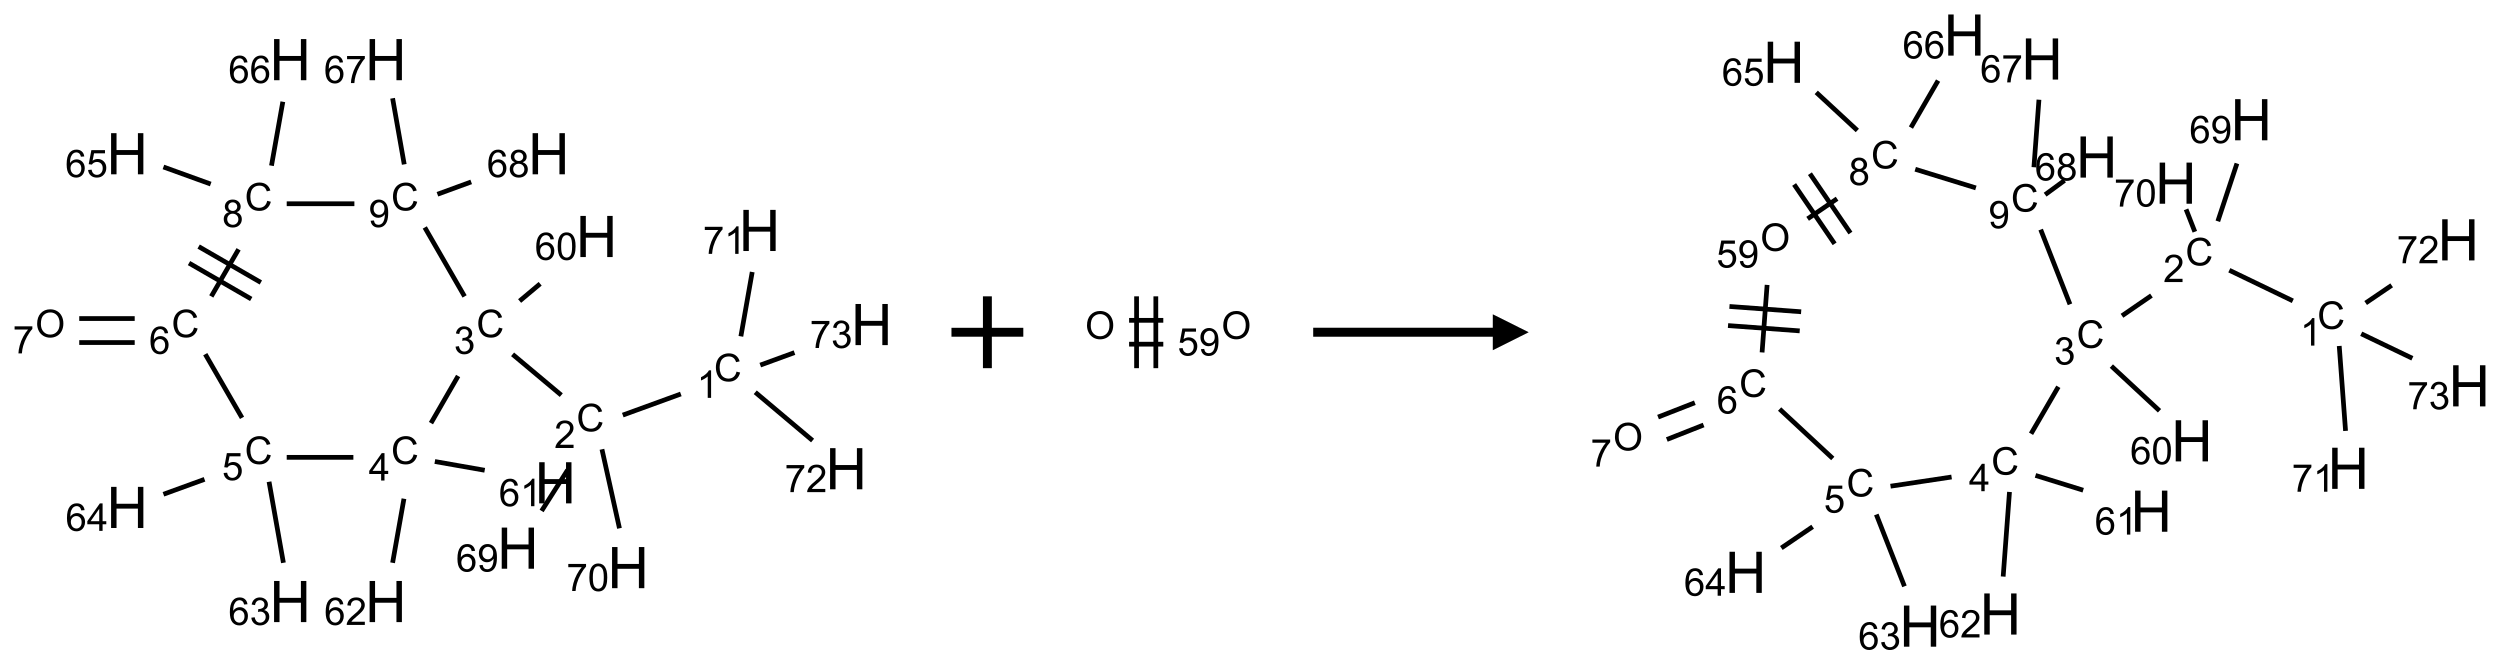 <?xml version="1.0" encoding="UTF-8"?>
<svg xmlns="http://www.w3.org/2000/svg" xmlns:xlink="http://www.w3.org/1999/xlink" width="696" height="185" viewBox="0 0 696 185">
<defs>
<g>
<g id="glyph-0-0">
<path d="M 1.332 0 L 1.332 -6.668 L 6.668 -6.668 L 6.668 0 Z M 1.5 -0.168 L 6.5 -0.168 L 6.5 -6.5 L 1.5 -6.5 Z M 1.5 -0.168 "/>
</g>
<g id="glyph-0-1">
<path d="M 6.27 -2.676 L 7.281 -2.422 C 7.07 -1.594 6.688 -0.961 6.137 -0.523 C 5.586 -0.086 4.914 0.129 4.121 0.129 C 3.297 0.129 2.629 -0.039 2.113 -0.371 C 1.598 -0.707 1.203 -1.191 0.934 -1.828 C 0.664 -2.465 0.531 -3.145 0.531 -3.875 C 0.531 -4.672 0.684 -5.363 0.988 -5.957 C 1.293 -6.547 1.723 -6.996 2.285 -7.305 C 2.844 -7.613 3.461 -7.766 4.137 -7.766 C 4.898 -7.766 5.543 -7.57 6.062 -7.184 C 6.582 -6.793 6.945 -6.246 7.152 -5.543 L 6.156 -5.309 C 5.98 -5.863 5.723 -6.266 5.387 -6.52 C 5.051 -6.773 4.625 -6.902 4.113 -6.902 C 3.527 -6.902 3.039 -6.762 2.645 -6.48 C 2.25 -6.199 1.973 -5.82 1.812 -5.348 C 1.652 -4.871 1.574 -4.383 1.574 -3.879 C 1.574 -3.23 1.668 -2.664 1.855 -2.18 C 2.047 -1.695 2.34 -1.332 2.738 -1.094 C 3.137 -0.855 3.57 -0.734 4.035 -0.734 C 4.602 -0.734 5.082 -0.898 5.473 -1.223 C 5.867 -1.551 6.133 -2.035 6.27 -2.676 Z M 6.27 -2.676 "/>
</g>
<g id="glyph-0-2">
<path d="M 3.973 0 L 3.035 0 L 3.035 -5.973 C 2.809 -5.758 2.516 -5.543 2.148 -5.328 C 1.781 -5.113 1.453 -4.953 1.16 -4.844 L 1.16 -5.75 C 1.684 -5.996 2.145 -6.297 2.535 -6.645 C 2.93 -6.996 3.207 -7.336 3.371 -7.668 L 3.973 -7.668 Z M 3.973 0 "/>
</g>
<g id="glyph-0-3">
<path d="M 5.371 -0.902 L 5.371 0 L 0.324 0 C 0.316 -0.227 0.352 -0.441 0.434 -0.652 C 0.562 -0.996 0.766 -1.332 1.051 -1.668 C 1.332 -2 1.742 -2.387 2.277 -2.824 C 3.105 -3.504 3.668 -4.043 3.957 -4.441 C 4.25 -4.84 4.395 -5.215 4.395 -5.566 C 4.395 -5.938 4.262 -6.254 3.996 -6.508 C 3.73 -6.762 3.387 -6.891 2.957 -6.891 C 2.508 -6.891 2.145 -6.754 1.875 -6.484 C 1.605 -6.215 1.469 -5.84 1.465 -5.359 L 0.5 -5.457 C 0.566 -6.176 0.812 -6.727 1.246 -7.102 C 1.676 -7.477 2.254 -7.668 2.98 -7.668 C 3.711 -7.668 4.293 -7.465 4.719 -7.059 C 5.145 -6.652 5.359 -6.148 5.359 -5.547 C 5.359 -5.242 5.297 -4.941 5.172 -4.645 C 5.047 -4.352 4.84 -4.039 4.551 -3.715 C 4.262 -3.387 3.777 -2.938 3.105 -2.371 C 2.543 -1.898 2.18 -1.578 2.02 -1.41 C 1.859 -1.242 1.73 -1.07 1.625 -0.902 Z M 5.371 -0.902 "/>
</g>
<g id="glyph-0-4">
<path d="M 0.449 -2.016 L 1.387 -2.141 C 1.492 -1.609 1.676 -1.227 1.934 -0.992 C 2.191 -0.758 2.508 -0.641 2.879 -0.641 C 3.32 -0.641 3.695 -0.793 3.996 -1.098 C 4.301 -1.402 4.453 -1.781 4.453 -2.234 C 4.453 -2.664 4.312 -3.02 4.031 -3.301 C 3.75 -3.578 3.391 -3.719 2.957 -3.719 C 2.781 -3.719 2.562 -3.684 2.297 -3.613 L 2.402 -4.438 C 2.465 -4.43 2.516 -4.426 2.551 -4.426 C 2.949 -4.426 3.312 -4.531 3.629 -4.738 C 3.949 -4.949 4.109 -5.27 4.109 -5.703 C 4.109 -6.047 3.992 -6.332 3.762 -6.559 C 3.527 -6.785 3.227 -6.895 2.859 -6.895 C 2.496 -6.895 2.191 -6.781 1.949 -6.551 C 1.707 -6.324 1.547 -5.98 1.48 -5.52 L 0.543 -5.688 C 0.656 -6.316 0.918 -6.805 1.324 -7.148 C 1.73 -7.492 2.234 -7.668 2.84 -7.668 C 3.254 -7.668 3.641 -7.578 3.988 -7.398 C 4.34 -7.219 4.609 -6.977 4.793 -6.668 C 4.98 -6.359 5.074 -6.031 5.074 -5.684 C 5.074 -5.352 4.984 -5.051 4.809 -4.781 C 4.629 -4.512 4.367 -4.297 4.02 -4.137 C 4.473 -4.031 4.824 -3.816 5.074 -3.488 C 5.324 -3.16 5.449 -2.75 5.449 -2.254 C 5.449 -1.59 5.203 -1.023 4.719 -0.559 C 4.234 -0.098 3.617 0.137 2.875 0.137 C 2.203 0.137 1.648 -0.062 1.207 -0.465 C 0.762 -0.863 0.512 -1.379 0.449 -2.016 Z M 0.449 -2.016 "/>
</g>
<g id="glyph-0-5">
<path d="M 5.309 -5.766 L 4.375 -5.691 C 4.293 -6.059 4.172 -6.328 4.02 -6.496 C 3.766 -6.762 3.453 -6.895 3.082 -6.895 C 2.785 -6.895 2.523 -6.812 2.297 -6.645 C 2 -6.43 1.77 -6.117 1.598 -5.703 C 1.43 -5.289 1.34 -4.703 1.332 -3.938 C 1.559 -4.281 1.836 -4.535 2.16 -4.703 C 2.488 -4.871 2.828 -4.953 3.188 -4.953 C 3.812 -4.953 4.344 -4.723 4.785 -4.262 C 5.223 -3.801 5.441 -3.207 5.441 -2.48 C 5.441 -2 5.34 -1.555 5.133 -1.145 C 4.926 -0.73 4.641 -0.418 4.281 -0.199 C 3.922 0.02 3.512 0.129 3.051 0.129 C 2.27 0.129 1.633 -0.156 1.141 -0.73 C 0.648 -1.305 0.402 -2.254 0.402 -3.574 C 0.402 -5.051 0.672 -6.121 1.219 -6.793 C 1.695 -7.375 2.336 -7.668 3.141 -7.668 C 3.742 -7.668 4.234 -7.5 4.617 -7.16 C 5 -6.824 5.23 -6.359 5.309 -5.766 Z M 1.48 -2.473 C 1.48 -2.152 1.547 -1.844 1.684 -1.547 C 1.82 -1.25 2.016 -1.027 2.262 -0.871 C 2.508 -0.719 2.766 -0.641 3.035 -0.641 C 3.434 -0.641 3.773 -0.801 4.059 -1.121 C 4.344 -1.441 4.484 -1.875 4.484 -2.422 C 4.484 -2.949 4.344 -3.367 4.062 -3.668 C 3.781 -3.973 3.426 -4.125 3 -4.125 C 2.578 -4.125 2.219 -3.973 1.922 -3.668 C 1.625 -3.363 1.48 -2.969 1.48 -2.473 Z M 1.48 -2.473 "/>
</g>
<g id="glyph-0-6">
<path d="M 0.441 -3.766 C 0.441 -4.668 0.535 -5.395 0.723 -5.945 C 0.906 -6.496 1.184 -6.922 1.551 -7.219 C 1.918 -7.516 2.375 -7.668 2.934 -7.668 C 3.344 -7.668 3.703 -7.586 4.012 -7.418 C 4.32 -7.254 4.574 -7.016 4.777 -6.707 C 4.977 -6.395 5.137 -6.016 5.25 -5.57 C 5.363 -5.125 5.422 -4.523 5.422 -3.766 C 5.422 -2.871 5.328 -2.148 5.145 -1.598 C 4.961 -1.047 4.688 -0.621 4.32 -0.32 C 3.953 -0.02 3.492 0.129 2.934 0.129 C 2.195 0.129 1.617 -0.133 1.199 -0.66 C 0.695 -1.297 0.441 -2.332 0.441 -3.766 Z M 1.406 -3.766 C 1.406 -2.512 1.555 -1.68 1.848 -1.262 C 2.141 -0.848 2.5 -0.641 2.934 -0.641 C 3.363 -0.641 3.727 -0.848 4.02 -1.266 C 4.312 -1.684 4.457 -2.516 4.457 -3.766 C 4.457 -5.023 4.312 -5.859 4.02 -6.27 C 3.727 -6.684 3.359 -6.891 2.922 -6.891 C 2.492 -6.891 2.148 -6.707 1.891 -6.344 C 1.566 -5.879 1.406 -5.02 1.406 -3.766 Z M 1.406 -3.766 "/>
</g>
<g id="glyph-0-7">
<path d="M 3.449 0 L 3.449 -1.828 L 0.137 -1.828 L 0.137 -2.688 L 3.621 -7.637 L 4.387 -7.637 L 4.387 -2.688 L 5.418 -2.688 L 5.418 -1.828 L 4.387 -1.828 L 4.387 0 Z M 3.449 -2.688 L 3.449 -6.129 L 1.059 -2.688 Z M 3.449 -2.688 "/>
</g>
<g id="glyph-0-8">
<path d="M 0.441 -2 L 1.426 -2.082 C 1.5 -1.605 1.668 -1.242 1.934 -1.004 C 2.199 -0.762 2.52 -0.641 2.895 -0.641 C 3.348 -0.641 3.73 -0.812 4.043 -1.152 C 4.355 -1.492 4.512 -1.941 4.512 -2.504 C 4.512 -3.039 4.359 -3.461 4.059 -3.77 C 3.758 -4.078 3.367 -4.234 2.879 -4.234 C 2.578 -4.234 2.305 -4.164 2.062 -4.027 C 1.82 -3.891 1.629 -3.715 1.488 -3.496 L 0.609 -3.609 L 1.348 -7.531 L 5.145 -7.531 L 5.145 -6.637 L 2.098 -6.637 L 1.688 -4.582 C 2.145 -4.902 2.625 -5.062 3.129 -5.062 C 3.797 -5.062 4.359 -4.832 4.816 -4.371 C 5.277 -3.91 5.504 -3.312 5.504 -2.59 C 5.504 -1.898 5.305 -1.301 4.902 -0.797 C 4.41 -0.18 3.742 0.129 2.895 0.129 C 2.199 0.129 1.633 -0.062 1.195 -0.453 C 0.758 -0.844 0.504 -1.359 0.441 -2 Z M 0.441 -2 "/>
</g>
<g id="glyph-0-9">
<path d="M 0.516 -3.719 C 0.516 -4.984 0.855 -5.977 1.535 -6.695 C 2.215 -7.414 3.094 -7.77 4.172 -7.77 C 4.875 -7.77 5.512 -7.602 6.078 -7.266 C 6.645 -6.93 7.074 -6.461 7.371 -5.855 C 7.668 -5.254 7.816 -4.57 7.816 -3.809 C 7.816 -3.035 7.66 -2.34 7.348 -1.73 C 7.035 -1.117 6.594 -0.656 6.02 -0.34 C 5.449 -0.027 4.828 0.129 4.168 0.129 C 3.449 0.129 2.805 -0.043 2.238 -0.391 C 1.672 -0.738 1.246 -1.211 0.953 -1.812 C 0.66 -2.414 0.516 -3.047 0.516 -3.719 Z M 1.559 -3.703 C 1.559 -2.781 1.805 -2.059 2.301 -1.527 C 2.793 -1 3.414 -0.734 4.16 -0.734 C 4.922 -0.734 5.547 -1 6.039 -1.535 C 6.531 -2.07 6.777 -2.828 6.777 -3.812 C 6.777 -4.434 6.672 -4.977 6.461 -5.441 C 6.25 -5.902 5.945 -6.262 5.539 -6.52 C 5.133 -6.773 4.68 -6.902 4.176 -6.902 C 3.461 -6.902 2.848 -6.656 2.332 -6.164 C 1.816 -5.672 1.559 -4.852 1.559 -3.703 Z M 1.559 -3.703 "/>
</g>
<g id="glyph-0-10">
<path d="M 0.504 -6.637 L 0.504 -7.535 L 5.449 -7.535 L 5.449 -6.809 C 4.961 -6.289 4.48 -5.602 4.004 -4.746 C 3.527 -3.887 3.156 -3.004 2.895 -2.098 C 2.707 -1.461 2.59 -0.762 2.535 0 L 1.574 0 C 1.582 -0.602 1.703 -1.328 1.926 -2.176 C 2.152 -3.027 2.477 -3.848 2.898 -4.637 C 3.32 -5.426 3.77 -6.094 4.246 -6.637 Z M 0.504 -6.637 "/>
</g>
<g id="glyph-0-11">
<path d="M 1.887 -4.141 C 1.496 -4.281 1.207 -4.484 1.02 -4.75 C 0.832 -5.016 0.738 -5.328 0.738 -5.699 C 0.738 -6.254 0.938 -6.719 1.34 -7.098 C 1.738 -7.477 2.27 -7.668 2.934 -7.668 C 3.598 -7.668 4.137 -7.473 4.543 -7.086 C 4.949 -6.699 5.152 -6.227 5.152 -5.672 C 5.152 -5.316 5.059 -5.008 4.871 -4.746 C 4.688 -4.484 4.406 -4.281 4.027 -4.141 C 4.496 -3.988 4.852 -3.742 5.098 -3.402 C 5.34 -3.062 5.465 -2.656 5.465 -2.184 C 5.465 -1.531 5.234 -0.98 4.77 -0.535 C 4.309 -0.09 3.703 0.129 2.949 0.129 C 2.195 0.129 1.586 -0.094 1.125 -0.539 C 0.664 -0.984 0.434 -1.543 0.434 -2.207 C 0.434 -2.703 0.559 -3.121 0.809 -3.457 C 1.062 -3.793 1.422 -4.02 1.887 -4.141 Z M 1.699 -5.73 C 1.699 -5.367 1.812 -5.074 2.047 -4.844 C 2.281 -4.613 2.582 -4.5 2.953 -4.5 C 3.312 -4.5 3.609 -4.613 3.84 -4.84 C 4.07 -5.066 4.188 -5.348 4.188 -5.676 C 4.188 -6.02 4.07 -6.309 3.832 -6.543 C 3.594 -6.777 3.297 -6.895 2.941 -6.895 C 2.586 -6.895 2.289 -6.781 2.051 -6.551 C 1.816 -6.324 1.699 -6.047 1.699 -5.73 Z M 1.395 -2.203 C 1.395 -1.938 1.461 -1.676 1.586 -1.426 C 1.711 -1.176 1.902 -0.984 2.152 -0.848 C 2.402 -0.711 2.672 -0.641 2.957 -0.641 C 3.406 -0.641 3.777 -0.785 4.066 -1.074 C 4.359 -1.363 4.504 -1.727 4.504 -2.172 C 4.504 -2.625 4.355 -2.996 4.055 -3.293 C 3.754 -3.586 3.379 -3.734 2.926 -3.734 C 2.484 -3.734 2.121 -3.59 1.832 -3.297 C 1.543 -3.004 1.395 -2.641 1.395 -2.203 Z M 1.395 -2.203 "/>
</g>
<g id="glyph-0-12">
<path d="M 0.582 -1.766 L 1.484 -1.848 C 1.562 -1.426 1.707 -1.117 1.922 -0.926 C 2.137 -0.734 2.414 -0.641 2.75 -0.641 C 3.039 -0.641 3.289 -0.707 3.508 -0.84 C 3.727 -0.973 3.902 -1.148 4.043 -1.367 C 4.18 -1.586 4.297 -1.887 4.391 -2.262 C 4.484 -2.637 4.531 -3.016 4.531 -3.406 C 4.531 -3.449 4.531 -3.512 4.527 -3.594 C 4.34 -3.297 4.082 -3.055 3.758 -2.867 C 3.434 -2.68 3.082 -2.59 2.703 -2.59 C 2.07 -2.59 1.535 -2.816 1.098 -3.277 C 0.66 -3.734 0.441 -4.34 0.441 -5.09 C 0.441 -5.863 0.672 -6.484 1.129 -6.957 C 1.586 -7.43 2.156 -7.668 2.844 -7.668 C 3.34 -7.668 3.793 -7.531 4.207 -7.266 C 4.617 -7 4.93 -6.617 5.145 -6.121 C 5.355 -5.629 5.465 -4.91 5.465 -3.973 C 5.465 -2.996 5.359 -2.223 5.145 -1.645 C 4.934 -1.066 4.617 -0.625 4.199 -0.324 C 3.781 -0.02 3.293 0.129 2.73 0.129 C 2.133 0.129 1.645 -0.035 1.266 -0.367 C 0.887 -0.699 0.66 -1.164 0.582 -1.766 Z M 4.422 -5.137 C 4.422 -5.676 4.277 -6.102 3.992 -6.418 C 3.707 -6.734 3.359 -6.891 2.957 -6.891 C 2.543 -6.891 2.18 -6.719 1.871 -6.379 C 1.562 -6.039 1.406 -5.598 1.406 -5.059 C 1.406 -4.57 1.555 -4.176 1.848 -3.871 C 2.141 -3.566 2.5 -3.418 2.934 -3.418 C 3.367 -3.418 3.723 -3.57 4.004 -3.871 C 4.281 -4.176 4.422 -4.598 4.422 -5.137 Z M 4.422 -5.137 "/>
</g>
<g id="glyph-1-0">
<path d="M 2 0 L 2 -10 L 10 -10 L 10 0 Z M 2.25 -0.25 L 9.75 -0.25 L 9.75 -9.75 L 2.25 -9.75 Z M 2.25 -0.25 "/>
</g>
<g id="glyph-1-1">
<path d="M 1.281 0 L 1.281 -11.453 L 2.797 -11.453 L 2.797 -6.75 L 8.75 -6.75 L 8.75 -11.453 L 10.266 -11.453 L 10.266 0 L 8.75 0 L 8.75 -5.398 L 2.797 -5.398 L 2.797 0 Z M 1.281 0 "/>
</g>
</g>
</defs>
<path fill="none" stroke-width="0.033" stroke-linecap="butt" stroke-linejoin="miter" stroke="rgb(0%, 0%, 0%)" stroke-opacity="1" stroke-miterlimit="10" d="M 4.424 2.327 L 4.02 2.474 " transform="matrix(40, 0, 0, 40, 12.58, 16.604)"/>
<path fill="none" stroke-width="0.033" stroke-linecap="butt" stroke-linejoin="miter" stroke="rgb(0%, 0%, 0%)" stroke-opacity="1" stroke-miterlimit="10" d="M 3.592 2.335 L 3.253 2.051 " transform="matrix(40, 0, 0, 40, 12.58, 16.604)"/>
<path fill="none" stroke-width="0.033" stroke-linecap="butt" stroke-linejoin="miter" stroke="rgb(0%, 0%, 0%)" stroke-opacity="1" stroke-miterlimit="10" d="M 3.302 1.68 L 3.445 1.56 " transform="matrix(40, 0, 0, 40, 12.58, 16.604)"/>
<path fill="none" stroke-width="0.033" stroke-linecap="butt" stroke-linejoin="miter" stroke="rgb(0%, 0%, 0%)" stroke-opacity="1" stroke-miterlimit="10" d="M 2.874 2.202 L 2.685 2.53 " transform="matrix(40, 0, 0, 40, 12.58, 16.604)"/>
<path fill="none" stroke-width="0.033" stroke-linecap="butt" stroke-linejoin="miter" stroke="rgb(0%, 0%, 0%)" stroke-opacity="1" stroke-miterlimit="10" d="M 2.712 2.797 L 3.059 2.858 " transform="matrix(40, 0, 0, 40, 12.58, 16.604)"/>
<path fill="none" stroke-width="0.033" stroke-linecap="butt" stroke-linejoin="miter" stroke="rgb(0%, 0%, 0%)" stroke-opacity="1" stroke-miterlimit="10" d="M 2.497 3.056 L 2.418 3.502 " transform="matrix(40, 0, 0, 40, 12.58, 16.604)"/>
<path fill="none" stroke-width="0.033" stroke-linecap="butt" stroke-linejoin="miter" stroke="rgb(0%, 0%, 0%)" stroke-opacity="1" stroke-miterlimit="10" d="M 2.145 2.768 L 1.681 2.768 " transform="matrix(40, 0, 0, 40, 12.58, 16.604)"/>
<path fill="none" stroke-width="0.033" stroke-linecap="butt" stroke-linejoin="miter" stroke="rgb(0%, 0%, 0%)" stroke-opacity="1" stroke-miterlimit="10" d="M 1.558 2.938 L 1.658 3.502 " transform="matrix(40, 0, 0, 40, 12.58, 16.604)"/>
<path fill="none" stroke-width="0.033" stroke-linecap="butt" stroke-linejoin="miter" stroke="rgb(0%, 0%, 0%)" stroke-opacity="1" stroke-miterlimit="10" d="M 1.109 2.921 L 0.823 3.025 " transform="matrix(40, 0, 0, 40, 12.58, 16.604)"/>
<path fill="none" stroke-width="0.033" stroke-linecap="butt" stroke-linejoin="miter" stroke="rgb(0%, 0%, 0%)" stroke-opacity="1" stroke-miterlimit="10" d="M 1.37 2.493 L 1.114 2.05 " transform="matrix(40, 0, 0, 40, 12.58, 16.604)"/>
<path fill="none" stroke-width="0.033" stroke-linecap="butt" stroke-linejoin="miter" stroke="rgb(0%, 0%, 0%)" stroke-opacity="1" stroke-miterlimit="10" d="M 0.623 1.802 L 0.237 1.802 " transform="matrix(40, 0, 0, 40, 12.58, 16.604)"/>
<path fill="none" stroke-width="0.033" stroke-linecap="butt" stroke-linejoin="miter" stroke="rgb(0%, 0%, 0%)" stroke-opacity="1" stroke-miterlimit="10" d="M 0.623 1.969 L 0.237 1.969 " transform="matrix(40, 0, 0, 40, 12.58, 16.604)"/>
<path fill="none" stroke-width="0.033" stroke-linecap="butt" stroke-linejoin="miter" stroke="rgb(0%, 0%, 0%)" stroke-opacity="1" stroke-miterlimit="10" d="M 1.156 1.648 L 1.346 1.32 " transform="matrix(40, 0, 0, 40, 12.58, 16.604)"/>
<path fill="none" stroke-width="0.033" stroke-linecap="butt" stroke-linejoin="miter" stroke="rgb(0%, 0%, 0%)" stroke-opacity="1" stroke-miterlimit="10" d="M 1.501 1.551 L 1.068 1.301 " transform="matrix(40, 0, 0, 40, 12.58, 16.604)"/>
<path fill="none" stroke-width="0.033" stroke-linecap="butt" stroke-linejoin="miter" stroke="rgb(0%, 0%, 0%)" stroke-opacity="1" stroke-miterlimit="10" d="M 1.434 1.666 L 1.001 1.416 " transform="matrix(40, 0, 0, 40, 12.58, 16.604)"/>
<path fill="none" stroke-width="0.033" stroke-linecap="butt" stroke-linejoin="miter" stroke="rgb(0%, 0%, 0%)" stroke-opacity="1" stroke-miterlimit="10" d="M 1.152 0.866 L 0.823 0.747 " transform="matrix(40, 0, 0, 40, 12.58, 16.604)"/>
<path fill="none" stroke-width="0.033" stroke-linecap="butt" stroke-linejoin="miter" stroke="rgb(0%, 0%, 0%)" stroke-opacity="1" stroke-miterlimit="10" d="M 1.575 0.738 L 1.654 0.293 " transform="matrix(40, 0, 0, 40, 12.58, 16.604)"/>
<path fill="none" stroke-width="0.033" stroke-linecap="butt" stroke-linejoin="miter" stroke="rgb(0%, 0%, 0%)" stroke-opacity="1" stroke-miterlimit="10" d="M 1.681 1.003 L 2.152 1.003 " transform="matrix(40, 0, 0, 40, 12.58, 16.604)"/>
<path fill="none" stroke-width="0.033" stroke-linecap="butt" stroke-linejoin="miter" stroke="rgb(0%, 0%, 0%)" stroke-opacity="1" stroke-miterlimit="10" d="M 2.642 1.168 L 2.919 1.648 " transform="matrix(40, 0, 0, 40, 12.58, 16.604)"/>
<path fill="none" stroke-width="0.033" stroke-linecap="butt" stroke-linejoin="miter" stroke="rgb(0%, 0%, 0%)" stroke-opacity="1" stroke-miterlimit="10" d="M 2.499 0.729 L 2.418 0.269 " transform="matrix(40, 0, 0, 40, 12.58, 16.604)"/>
<path fill="none" stroke-width="0.033" stroke-linecap="butt" stroke-linejoin="miter" stroke="rgb(0%, 0%, 0%)" stroke-opacity="1" stroke-miterlimit="10" d="M 2.73 0.937 L 2.965 0.851 " transform="matrix(40, 0, 0, 40, 12.58, 16.604)"/>
<path fill="none" stroke-width="0.033" stroke-linecap="butt" stroke-linejoin="miter" stroke="rgb(0%, 0%, 0%)" stroke-opacity="1" stroke-miterlimit="10" d="M 3.636 2.856 L 3.455 3.141 " transform="matrix(40, 0, 0, 40, 12.58, 16.604)"/>
<path fill="none" stroke-width="0.033" stroke-linecap="butt" stroke-linejoin="miter" stroke="rgb(0%, 0%, 0%)" stroke-opacity="1" stroke-miterlimit="10" d="M 3.875 2.712 L 3.997 3.262 " transform="matrix(40, 0, 0, 40, 12.58, 16.604)"/>
<path fill="none" stroke-width="0.033" stroke-linecap="butt" stroke-linejoin="miter" stroke="rgb(0%, 0%, 0%)" stroke-opacity="1" stroke-miterlimit="10" d="M 4.842 1.926 L 4.921 1.478 " transform="matrix(40, 0, 0, 40, 12.58, 16.604)"/>
<path fill="none" stroke-width="0.033" stroke-linecap="butt" stroke-linejoin="miter" stroke="rgb(0%, 0%, 0%)" stroke-opacity="1" stroke-miterlimit="10" d="M 4.942 2.315 L 5.341 2.651 " transform="matrix(40, 0, 0, 40, 12.58, 16.604)"/>
<path fill="none" stroke-width="0.033" stroke-linecap="butt" stroke-linejoin="miter" stroke="rgb(0%, 0%, 0%)" stroke-opacity="1" stroke-miterlimit="10" d="M 4.977 2.126 L 5.215 2.039 " transform="matrix(40, 0, 0, 40, 12.58, 16.604)"/>
<g fill="rgb(0%, 0%, 0%)" fill-opacity="1">
<use xlink:href="#glyph-0-1" x="198.773" y="106.137"/>
</g>
<g fill="rgb(0%, 0%, 0%)" fill-opacity="1">
<use xlink:href="#glyph-0-2" x="193.996" y="110.773"/>
</g>
<g fill="rgb(0%, 0%, 0%)" fill-opacity="1">
<use xlink:href="#glyph-0-1" x="160.477" y="120.078"/>
</g>
<g fill="rgb(0%, 0%, 0%)" fill-opacity="1">
<use xlink:href="#glyph-0-3" x="154.305" y="124.715"/>
</g>
<g fill="rgb(0%, 0%, 0%)" fill-opacity="1">
<use xlink:href="#glyph-0-1" x="132.629" y="93.879"/>
</g>
<g fill="rgb(0%, 0%, 0%)" fill-opacity="1">
<use xlink:href="#glyph-0-4" x="126.379" y="98.516"/>
</g>
<g fill="rgb(0%, 0%, 0%)" fill-opacity="1">
<use xlink:href="#glyph-1-1" x="160.297" y="71.566"/>
</g>
<g fill="rgb(0%, 0%, 0%)" fill-opacity="1">
<use xlink:href="#glyph-0-5" x="148.887" y="72.359"/>
<use xlink:href="#glyph-0-6" x="154.819" y="72.359"/>
</g>
<g fill="rgb(0%, 0%, 0%)" fill-opacity="1">
<use xlink:href="#glyph-0-1" x="108.875" y="129.176"/>
</g>
<g fill="rgb(0%, 0%, 0%)" fill-opacity="1">
<use xlink:href="#glyph-0-7" x="102.656" y="133.781"/>
</g>
<g fill="rgb(0%, 0%, 0%)" fill-opacity="1">
<use xlink:href="#glyph-1-1" x="148.832" y="140.137"/>
</g>
<g fill="rgb(0%, 0%, 0%)" fill-opacity="1">
<use xlink:href="#glyph-0-5" x="138.875" y="140.93"/>
<use xlink:href="#glyph-0-2" x="144.807" y="140.93"/>
</g>
<g fill="rgb(0%, 0%, 0%)" fill-opacity="1">
<use xlink:href="#glyph-1-1" x="101.621" y="173.195"/>
</g>
<g fill="rgb(0%, 0%, 0%)" fill-opacity="1">
<use xlink:href="#glyph-0-5" x="90.266" y="173.988"/>
<use xlink:href="#glyph-0-3" x="96.198" y="173.988"/>
</g>
<g fill="rgb(0%, 0%, 0%)" fill-opacity="1">
<use xlink:href="#glyph-0-1" x="68.121" y="129.176"/>
</g>
<g fill="rgb(0%, 0%, 0%)" fill-opacity="1">
<use xlink:href="#glyph-0-8" x="61.812" y="133.68"/>
</g>
<g fill="rgb(0%, 0%, 0%)" fill-opacity="1">
<use xlink:href="#glyph-1-1" x="75.02" y="173.195"/>
</g>
<g fill="rgb(0%, 0%, 0%)" fill-opacity="1">
<use xlink:href="#glyph-0-5" x="63.586" y="173.988"/>
<use xlink:href="#glyph-0-4" x="69.518" y="173.988"/>
</g>
<g fill="rgb(0%, 0%, 0%)" fill-opacity="1">
<use xlink:href="#glyph-1-1" x="29.645" y="146.996"/>
</g>
<g fill="rgb(0%, 0%, 0%)" fill-opacity="1">
<use xlink:href="#glyph-0-5" x="18.242" y="147.789"/>
<use xlink:href="#glyph-0-7" x="24.174" y="147.789"/>
</g>
<g fill="rgb(0%, 0%, 0%)" fill-opacity="1">
<use xlink:href="#glyph-0-1" x="47.742" y="93.879"/>
</g>
<g fill="rgb(0%, 0%, 0%)" fill-opacity="1">
<use xlink:href="#glyph-0-5" x="41.496" y="98.516"/>
</g>
<g fill="rgb(0%, 0%, 0%)" fill-opacity="1">
<use xlink:href="#glyph-0-9" x="9.824" y="93.883"/>
</g>
<g fill="rgb(0%, 0%, 0%)" fill-opacity="1">
<use xlink:href="#glyph-0-10" x="3.559" y="98.387"/>
</g>
<g fill="rgb(0%, 0%, 0%)" fill-opacity="1">
<use xlink:href="#glyph-0-1" x="68.121" y="58.586"/>
</g>
<g fill="rgb(0%, 0%, 0%)" fill-opacity="1">
<use xlink:href="#glyph-0-11" x="61.855" y="63.223"/>
</g>
<g fill="rgb(0%, 0%, 0%)" fill-opacity="1">
<use xlink:href="#glyph-1-1" x="29.645" y="48.527"/>
</g>
<g fill="rgb(0%, 0%, 0%)" fill-opacity="1">
<use xlink:href="#glyph-0-5" x="18.152" y="49.32"/>
<use xlink:href="#glyph-0-8" x="24.085" y="49.32"/>
</g>
<g fill="rgb(0%, 0%, 0%)" fill-opacity="1">
<use xlink:href="#glyph-1-1" x="75.02" y="22.332"/>
</g>
<g fill="rgb(0%, 0%, 0%)" fill-opacity="1">
<use xlink:href="#glyph-0-5" x="63.59" y="23.125"/>
<use xlink:href="#glyph-0-5" x="69.522" y="23.125"/>
</g>
<g fill="rgb(0%, 0%, 0%)" fill-opacity="1">
<use xlink:href="#glyph-0-1" x="108.875" y="58.586"/>
</g>
<g fill="rgb(0%, 0%, 0%)" fill-opacity="1">
<use xlink:href="#glyph-0-12" x="102.609" y="63.223"/>
</g>
<g fill="rgb(0%, 0%, 0%)" fill-opacity="1">
<use xlink:href="#glyph-1-1" x="101.621" y="22.332"/>
</g>
<g fill="rgb(0%, 0%, 0%)" fill-opacity="1">
<use xlink:href="#glyph-0-5" x="90.188" y="23.125"/>
<use xlink:href="#glyph-0-10" x="96.12" y="23.125"/>
</g>
<g fill="rgb(0%, 0%, 0%)" fill-opacity="1">
<use xlink:href="#glyph-1-1" x="146.996" y="48.527"/>
</g>
<g fill="rgb(0%, 0%, 0%)" fill-opacity="1">
<use xlink:href="#glyph-0-5" x="135.547" y="49.32"/>
<use xlink:href="#glyph-0-11" x="141.479" y="49.32"/>
</g>
<g fill="rgb(0%, 0%, 0%)" fill-opacity="1">
<use xlink:href="#glyph-1-1" x="138.398" y="158.332"/>
</g>
<g fill="rgb(0%, 0%, 0%)" fill-opacity="1">
<use xlink:href="#glyph-0-5" x="126.949" y="159.125"/>
<use xlink:href="#glyph-0-12" x="132.882" y="159.125"/>
</g>
<g fill="rgb(0%, 0%, 0%)" fill-opacity="1">
<use xlink:href="#glyph-1-1" x="169.117" y="163.75"/>
</g>
<g fill="rgb(0%, 0%, 0%)" fill-opacity="1">
<use xlink:href="#glyph-0-10" x="157.707" y="164.543"/>
<use xlink:href="#glyph-0-6" x="163.639" y="164.543"/>
</g>
<g fill="rgb(0%, 0%, 0%)" fill-opacity="1">
<use xlink:href="#glyph-1-1" x="205.672" y="69.883"/>
</g>
<g fill="rgb(0%, 0%, 0%)" fill-opacity="1">
<use xlink:href="#glyph-0-10" x="195.711" y="70.676"/>
<use xlink:href="#glyph-0-2" x="201.643" y="70.676"/>
</g>
<g fill="rgb(0%, 0%, 0%)" fill-opacity="1">
<use xlink:href="#glyph-1-1" x="229.812" y="136.219"/>
</g>
<g fill="rgb(0%, 0%, 0%)" fill-opacity="1">
<use xlink:href="#glyph-0-10" x="218.457" y="137.012"/>
<use xlink:href="#glyph-0-3" x="224.389" y="137.012"/>
</g>
<g fill="rgb(0%, 0%, 0%)" fill-opacity="1">
<use xlink:href="#glyph-1-1" x="236.891" y="96.082"/>
</g>
<g fill="rgb(0%, 0%, 0%)" fill-opacity="1">
<use xlink:href="#glyph-0-10" x="225.457" y="96.875"/>
<use xlink:href="#glyph-0-4" x="231.389" y="96.875"/>
</g>
<path fill="none" stroke-width="0.062" stroke-linecap="butt" stroke-linejoin="miter" stroke="rgb(0%, 0%, 0%)" stroke-opacity="1" stroke-miterlimit="10" d="M 0 0 L 0.5 0 M 0.25 -0.25 L 0.25 0.25 " transform="matrix(40, 0, 0, 40, 264.889, 92.5)"/>
<path fill="none" stroke-width="0.033" stroke-linecap="butt" stroke-linejoin="miter" stroke="rgb(0%, 0%, 0%)" stroke-opacity="1" stroke-miterlimit="10" d="M 0.237 0.083 L 0.475 0.083 " transform="matrix(40, 0, 0, 40, 304.861, 92.5)"/>
<path fill="none" stroke-width="0.033" stroke-linecap="butt" stroke-linejoin="miter" stroke="rgb(0%, 0%, 0%)" stroke-opacity="1" stroke-miterlimit="10" d="M 0.237 -0.083 L 0.475 -0.083 " transform="matrix(40, 0, 0, 40, 304.861, 92.5)"/>
<path fill="none" stroke-width="0.033" stroke-linecap="butt" stroke-linejoin="miter" stroke="rgb(0%, 0%, 0%)" stroke-opacity="1" stroke-miterlimit="10" d="M 0.423 0.25 L 0.423 -0.25 " transform="matrix(40, 0, 0, 40, 304.861, 92.5)"/>
<path fill="none" stroke-width="0.033" stroke-linecap="butt" stroke-linejoin="miter" stroke="rgb(0%, 0%, 0%)" stroke-opacity="1" stroke-miterlimit="10" d="M 0.289 0.25 L 0.289 -0.25 " transform="matrix(40, 0, 0, 40, 304.861, 92.5)"/>
<g fill="rgb(0%, 0%, 0%)" fill-opacity="1">
<use xlink:href="#glyph-0-9" x="302.105" y="94.348"/>
</g>
<g fill="rgb(0%, 0%, 0%)" fill-opacity="1">
<use xlink:href="#glyph-0-9" x="340.039" y="94.348"/>
</g>
<g fill="rgb(0%, 0%, 0%)" fill-opacity="1">
<use xlink:href="#glyph-0-8" x="327.824" y="98.98"/>
<use xlink:href="#glyph-0-12" x="333.757" y="98.98"/>
</g>
<path fill-rule="nonzero" fill="rgb(0%, 0%, 0%)" fill-opacity="1" d="M 365.594 93.75 L 415.594 93.75 L 415.594 97.5 L 425.594 92.5 L 415.594 87.5 L 415.594 91.25 L 365.594 91.25 "/>
<path fill="none" stroke-width="0.033" stroke-linecap="butt" stroke-linejoin="miter" stroke="rgb(0%, 0%, 0%)" stroke-opacity="1" stroke-miterlimit="10" d="M 4.662 1.85 L 4.22 1.637 " transform="matrix(40, 0, 0, 40, 451.842, 9.758)"/>
<path fill="none" stroke-width="0.033" stroke-linecap="butt" stroke-linejoin="miter" stroke="rgb(0%, 0%, 0%)" stroke-opacity="1" stroke-miterlimit="10" d="M 3.678 1.813 L 3.473 1.954 " transform="matrix(40, 0, 0, 40, 451.842, 9.758)"/>
<path fill="none" stroke-width="0.033" stroke-linecap="butt" stroke-linejoin="miter" stroke="rgb(0%, 0%, 0%)" stroke-opacity="1" stroke-miterlimit="10" d="M 3.399 2.304 L 3.734 2.615 " transform="matrix(40, 0, 0, 40, 451.842, 9.758)"/>
<path fill="none" stroke-width="0.033" stroke-linecap="butt" stroke-linejoin="miter" stroke="rgb(0%, 0%, 0%)" stroke-opacity="1" stroke-miterlimit="10" d="M 3.03 2.448 L 2.84 2.775 " transform="matrix(40, 0, 0, 40, 451.842, 9.758)"/>
<path fill="none" stroke-width="0.033" stroke-linecap="butt" stroke-linejoin="miter" stroke="rgb(0%, 0%, 0%)" stroke-opacity="1" stroke-miterlimit="10" d="M 2.871 3.065 L 3.203 3.168 " transform="matrix(40, 0, 0, 40, 451.842, 9.758)"/>
<path fill="none" stroke-width="0.033" stroke-linecap="butt" stroke-linejoin="miter" stroke="rgb(0%, 0%, 0%)" stroke-opacity="1" stroke-miterlimit="10" d="M 2.69 3.18 L 2.646 3.769 " transform="matrix(40, 0, 0, 40, 451.842, 9.758)"/>
<path fill="none" stroke-width="0.033" stroke-linecap="butt" stroke-linejoin="miter" stroke="rgb(0%, 0%, 0%)" stroke-opacity="1" stroke-miterlimit="10" d="M 2.287 3.076 L 1.862 3.14 " transform="matrix(40, 0, 0, 40, 451.842, 9.758)"/>
<path fill="none" stroke-width="0.033" stroke-linecap="butt" stroke-linejoin="miter" stroke="rgb(0%, 0%, 0%)" stroke-opacity="1" stroke-miterlimit="10" d="M 1.763 3.337 L 1.959 3.837 " transform="matrix(40, 0, 0, 40, 451.842, 9.758)"/>
<path fill="none" stroke-width="0.033" stroke-linecap="butt" stroke-linejoin="miter" stroke="rgb(0%, 0%, 0%)" stroke-opacity="1" stroke-miterlimit="10" d="M 1.32 3.422 L 1.102 3.57 " transform="matrix(40, 0, 0, 40, 451.842, 9.758)"/>
<path fill="none" stroke-width="0.033" stroke-linecap="butt" stroke-linejoin="miter" stroke="rgb(0%, 0%, 0%)" stroke-opacity="1" stroke-miterlimit="10" d="M 1.46 2.947 L 1.09 2.603 " transform="matrix(40, 0, 0, 40, 451.842, 9.758)"/>
<path fill="none" stroke-width="0.033" stroke-linecap="butt" stroke-linejoin="miter" stroke="rgb(0%, 0%, 0%)" stroke-opacity="1" stroke-miterlimit="10" d="M 0.5 2.559 L 0.244 2.659 " transform="matrix(40, 0, 0, 40, 451.842, 9.758)"/>
<path fill="none" stroke-width="0.033" stroke-linecap="butt" stroke-linejoin="miter" stroke="rgb(0%, 0%, 0%)" stroke-opacity="1" stroke-miterlimit="10" d="M 0.561 2.714 L 0.305 2.815 " transform="matrix(40, 0, 0, 40, 451.842, 9.758)"/>
<path fill="none" stroke-width="0.033" stroke-linecap="butt" stroke-linejoin="miter" stroke="rgb(0%, 0%, 0%)" stroke-opacity="1" stroke-miterlimit="10" d="M 0.968 2.209 L 1.003 1.739 " transform="matrix(40, 0, 0, 40, 451.842, 9.758)"/>
<path fill="none" stroke-width="0.033" stroke-linecap="butt" stroke-linejoin="miter" stroke="rgb(0%, 0%, 0%)" stroke-opacity="1" stroke-miterlimit="10" d="M 1.24 1.926 L 0.741 1.889 " transform="matrix(40, 0, 0, 40, 451.842, 9.758)"/>
<path fill="none" stroke-width="0.033" stroke-linecap="butt" stroke-linejoin="miter" stroke="rgb(0%, 0%, 0%)" stroke-opacity="1" stroke-miterlimit="10" d="M 1.23 2.059 L 0.731 2.022 " transform="matrix(40, 0, 0, 40, 451.842, 9.758)"/>
<path fill="none" stroke-width="0.033" stroke-linecap="butt" stroke-linejoin="miter" stroke="rgb(0%, 0%, 0%)" stroke-opacity="1" stroke-miterlimit="10" d="M 1.285 1.279 L 1.49 1.139 " transform="matrix(40, 0, 0, 40, 451.842, 9.758)"/>
<path fill="none" stroke-width="0.033" stroke-linecap="butt" stroke-linejoin="miter" stroke="rgb(0%, 0%, 0%)" stroke-opacity="1" stroke-miterlimit="10" d="M 1.583 1.378 L 1.301 0.965 " transform="matrix(40, 0, 0, 40, 451.842, 9.758)"/>
<path fill="none" stroke-width="0.033" stroke-linecap="butt" stroke-linejoin="miter" stroke="rgb(0%, 0%, 0%)" stroke-opacity="1" stroke-miterlimit="10" d="M 1.473 1.453 L 1.191 1.04 " transform="matrix(40, 0, 0, 40, 451.842, 9.758)"/>
<path fill="none" stroke-width="0.033" stroke-linecap="butt" stroke-linejoin="miter" stroke="rgb(0%, 0%, 0%)" stroke-opacity="1" stroke-miterlimit="10" d="M 1.631 0.664 L 1.345 0.399 " transform="matrix(40, 0, 0, 40, 451.842, 9.758)"/>
<path fill="none" stroke-width="0.033" stroke-linecap="butt" stroke-linejoin="miter" stroke="rgb(0%, 0%, 0%)" stroke-opacity="1" stroke-miterlimit="10" d="M 2.004 0.644 L 2.193 0.317 " transform="matrix(40, 0, 0, 40, 451.842, 9.758)"/>
<path fill="none" stroke-width="0.033" stroke-linecap="butt" stroke-linejoin="miter" stroke="rgb(0%, 0%, 0%)" stroke-opacity="1" stroke-miterlimit="10" d="M 2.034 0.934 L 2.456 1.064 " transform="matrix(40, 0, 0, 40, 451.842, 9.758)"/>
<path fill="none" stroke-width="0.033" stroke-linecap="butt" stroke-linejoin="miter" stroke="rgb(0%, 0%, 0%)" stroke-opacity="1" stroke-miterlimit="10" d="M 2.907 1.354 L 3.111 1.874 " transform="matrix(40, 0, 0, 40, 451.842, 9.758)"/>
<path fill="none" stroke-width="0.033" stroke-linecap="butt" stroke-linejoin="miter" stroke="rgb(0%, 0%, 0%)" stroke-opacity="1" stroke-miterlimit="10" d="M 2.86 0.92 L 2.895 0.45 " transform="matrix(40, 0, 0, 40, 451.842, 9.758)"/>
<path fill="none" stroke-width="0.033" stroke-linecap="butt" stroke-linejoin="miter" stroke="rgb(0%, 0%, 0%)" stroke-opacity="1" stroke-miterlimit="10" d="M 2.938 1.111 L 3.073 1.012 " transform="matrix(40, 0, 0, 40, 451.842, 9.758)"/>
<path fill="none" stroke-width="0.033" stroke-linecap="butt" stroke-linejoin="miter" stroke="rgb(0%, 0%, 0%)" stroke-opacity="1" stroke-miterlimit="10" d="M 4.14 1.296 L 4.273 0.894 " transform="matrix(40, 0, 0, 40, 451.842, 9.758)"/>
<path fill="none" stroke-width="0.033" stroke-linecap="butt" stroke-linejoin="miter" stroke="rgb(0%, 0%, 0%)" stroke-opacity="1" stroke-miterlimit="10" d="M 3.98 1.369 L 3.919 1.213 " transform="matrix(40, 0, 0, 40, 451.842, 9.758)"/>
<path fill="none" stroke-width="0.033" stroke-linecap="butt" stroke-linejoin="miter" stroke="rgb(0%, 0%, 0%)" stroke-opacity="1" stroke-miterlimit="10" d="M 4.985 2.164 L 5.029 2.755 " transform="matrix(40, 0, 0, 40, 451.842, 9.758)"/>
<path fill="none" stroke-width="0.033" stroke-linecap="butt" stroke-linejoin="miter" stroke="rgb(0%, 0%, 0%)" stroke-opacity="1" stroke-miterlimit="10" d="M 5.169 1.865 L 5.35 1.742 " transform="matrix(40, 0, 0, 40, 451.842, 9.758)"/>
<path fill="none" stroke-width="0.033" stroke-linecap="butt" stroke-linejoin="miter" stroke="rgb(0%, 0%, 0%)" stroke-opacity="1" stroke-miterlimit="10" d="M 5.138 2.079 L 5.494 2.25 " transform="matrix(40, 0, 0, 40, 451.842, 9.758)"/>
<g fill="rgb(0%, 0%, 0%)" fill-opacity="1">
<use xlink:href="#glyph-0-1" x="645.137" y="91.574"/>
</g>
<g fill="rgb(0%, 0%, 0%)" fill-opacity="1">
<use xlink:href="#glyph-0-2" x="640.355" y="96.211"/>
</g>
<g fill="rgb(0%, 0%, 0%)" fill-opacity="1">
<use xlink:href="#glyph-0-1" x="608.418" y="73.891"/>
</g>
<g fill="rgb(0%, 0%, 0%)" fill-opacity="1">
<use xlink:href="#glyph-0-3" x="602.246" y="78.527"/>
</g>
<g fill="rgb(0%, 0%, 0%)" fill-opacity="1">
<use xlink:href="#glyph-0-1" x="578.117" y="96.848"/>
</g>
<g fill="rgb(0%, 0%, 0%)" fill-opacity="1">
<use xlink:href="#glyph-0-4" x="571.867" y="101.484"/>
</g>
<g fill="rgb(0%, 0%, 0%)" fill-opacity="1">
<use xlink:href="#glyph-1-1" x="604.438" y="128.453"/>
</g>
<g fill="rgb(0%, 0%, 0%)" fill-opacity="1">
<use xlink:href="#glyph-0-5" x="593.031" y="129.246"/>
<use xlink:href="#glyph-0-6" x="598.964" y="129.246"/>
</g>
<g fill="rgb(0%, 0%, 0%)" fill-opacity="1">
<use xlink:href="#glyph-0-1" x="554.363" y="132.145"/>
</g>
<g fill="rgb(0%, 0%, 0%)" fill-opacity="1">
<use xlink:href="#glyph-0-7" x="548.145" y="136.75"/>
</g>
<g fill="rgb(0%, 0%, 0%)" fill-opacity="1">
<use xlink:href="#glyph-1-1" x="593.129" y="148.039"/>
</g>
<g fill="rgb(0%, 0%, 0%)" fill-opacity="1">
<use xlink:href="#glyph-0-5" x="583.172" y="148.832"/>
<use xlink:href="#glyph-0-2" x="589.104" y="148.832"/>
</g>
<g fill="rgb(0%, 0%, 0%)" fill-opacity="1">
<use xlink:href="#glyph-1-1" x="551.141" y="176.668"/>
</g>
<g fill="rgb(0%, 0%, 0%)" fill-opacity="1">
<use xlink:href="#glyph-0-5" x="539.785" y="177.461"/>
<use xlink:href="#glyph-0-3" x="545.717" y="177.461"/>
</g>
<g fill="rgb(0%, 0%, 0%)" fill-opacity="1">
<use xlink:href="#glyph-0-1" x="514.062" y="138.219"/>
</g>
<g fill="rgb(0%, 0%, 0%)" fill-opacity="1">
<use xlink:href="#glyph-0-8" x="507.754" y="142.723"/>
</g>
<g fill="rgb(0%, 0%, 0%)" fill-opacity="1">
<use xlink:href="#glyph-1-1" x="528.773" y="180.039"/>
</g>
<g fill="rgb(0%, 0%, 0%)" fill-opacity="1">
<use xlink:href="#glyph-0-5" x="517.34" y="180.832"/>
<use xlink:href="#glyph-0-4" x="523.272" y="180.832"/>
</g>
<g fill="rgb(0%, 0%, 0%)" fill-opacity="1">
<use xlink:href="#glyph-1-1" x="480.211" y="165.062"/>
</g>
<g fill="rgb(0%, 0%, 0%)" fill-opacity="1">
<use xlink:href="#glyph-0-5" x="468.809" y="165.852"/>
<use xlink:href="#glyph-0-7" x="474.741" y="165.852"/>
</g>
<g fill="rgb(0%, 0%, 0%)" fill-opacity="1">
<use xlink:href="#glyph-0-1" x="484.188" y="110.5"/>
</g>
<g fill="rgb(0%, 0%, 0%)" fill-opacity="1">
<use xlink:href="#glyph-0-5" x="477.941" y="115.133"/>
</g>
<g fill="rgb(0%, 0%, 0%)" fill-opacity="1">
<use xlink:href="#glyph-0-9" x="449.086" y="125.391"/>
</g>
<g fill="rgb(0%, 0%, 0%)" fill-opacity="1">
<use xlink:href="#glyph-0-10" x="442.82" y="129.895"/>
</g>
<g fill="rgb(0%, 0%, 0%)" fill-opacity="1">
<use xlink:href="#glyph-0-9" x="490.07" y="69.859"/>
</g>
<g fill="rgb(0%, 0%, 0%)" fill-opacity="1">
<use xlink:href="#glyph-0-8" x="477.855" y="74.492"/>
<use xlink:href="#glyph-0-12" x="483.788" y="74.492"/>
</g>
<g fill="rgb(0%, 0%, 0%)" fill-opacity="1">
<use xlink:href="#glyph-0-1" x="520.906" y="46.898"/>
</g>
<g fill="rgb(0%, 0%, 0%)" fill-opacity="1">
<use xlink:href="#glyph-0-11" x="514.641" y="51.535"/>
</g>
<g fill="rgb(0%, 0%, 0%)" fill-opacity="1">
<use xlink:href="#glyph-1-1" x="490.852" y="23.059"/>
</g>
<g fill="rgb(0%, 0%, 0%)" fill-opacity="1">
<use xlink:href="#glyph-0-5" x="479.359" y="23.852"/>
<use xlink:href="#glyph-0-8" x="485.292" y="23.852"/>
</g>
<g fill="rgb(0%, 0%, 0%)" fill-opacity="1">
<use xlink:href="#glyph-1-1" x="541.105" y="15.484"/>
</g>
<g fill="rgb(0%, 0%, 0%)" fill-opacity="1">
<use xlink:href="#glyph-0-5" x="529.676" y="16.277"/>
<use xlink:href="#glyph-0-5" x="535.608" y="16.277"/>
</g>
<g fill="rgb(0%, 0%, 0%)" fill-opacity="1">
<use xlink:href="#glyph-0-1" x="559.852" y="58.91"/>
</g>
<g fill="rgb(0%, 0%, 0%)" fill-opacity="1">
<use xlink:href="#glyph-0-12" x="553.586" y="63.547"/>
</g>
<g fill="rgb(0%, 0%, 0%)" fill-opacity="1">
<use xlink:href="#glyph-1-1" x="562.719" y="22.152"/>
</g>
<g fill="rgb(0%, 0%, 0%)" fill-opacity="1">
<use xlink:href="#glyph-0-5" x="551.285" y="22.945"/>
<use xlink:href="#glyph-0-10" x="557.217" y="22.945"/>
</g>
<g fill="rgb(0%, 0%, 0%)" fill-opacity="1">
<use xlink:href="#glyph-1-1" x="577.934" y="49.445"/>
</g>
<g fill="rgb(0%, 0%, 0%)" fill-opacity="1">
<use xlink:href="#glyph-0-5" x="566.484" y="50.238"/>
<use xlink:href="#glyph-0-11" x="572.417" y="50.238"/>
</g>
<g fill="rgb(0%, 0%, 0%)" fill-opacity="1">
<use xlink:href="#glyph-1-1" x="620.977" y="39.059"/>
</g>
<g fill="rgb(0%, 0%, 0%)" fill-opacity="1">
<use xlink:href="#glyph-0-5" x="609.527" y="39.852"/>
<use xlink:href="#glyph-0-12" x="615.46" y="39.852"/>
</g>
<g fill="rgb(0%, 0%, 0%)" fill-opacity="1">
<use xlink:href="#glyph-1-1" x="599.973" y="56.719"/>
</g>
<g fill="rgb(0%, 0%, 0%)" fill-opacity="1">
<use xlink:href="#glyph-0-10" x="588.562" y="57.512"/>
<use xlink:href="#glyph-0-6" x="594.495" y="57.512"/>
</g>
<g fill="rgb(0%, 0%, 0%)" fill-opacity="1">
<use xlink:href="#glyph-1-1" x="648" y="136.098"/>
</g>
<g fill="rgb(0%, 0%, 0%)" fill-opacity="1">
<use xlink:href="#glyph-0-10" x="638.039" y="136.891"/>
<use xlink:href="#glyph-0-2" x="643.971" y="136.891"/>
</g>
<g fill="rgb(0%, 0%, 0%)" fill-opacity="1">
<use xlink:href="#glyph-1-1" x="678.629" y="72.5"/>
</g>
<g fill="rgb(0%, 0%, 0%)" fill-opacity="1">
<use xlink:href="#glyph-0-10" x="667.273" y="73.289"/>
<use xlink:href="#glyph-0-3" x="673.206" y="73.289"/>
</g>
<g fill="rgb(0%, 0%, 0%)" fill-opacity="1">
<use xlink:href="#glyph-1-1" x="681.676" y="113.141"/>
</g>
<g fill="rgb(0%, 0%, 0%)" fill-opacity="1">
<use xlink:href="#glyph-0-10" x="670.242" y="113.934"/>
<use xlink:href="#glyph-0-4" x="676.174" y="113.934"/>
</g>
</svg>

